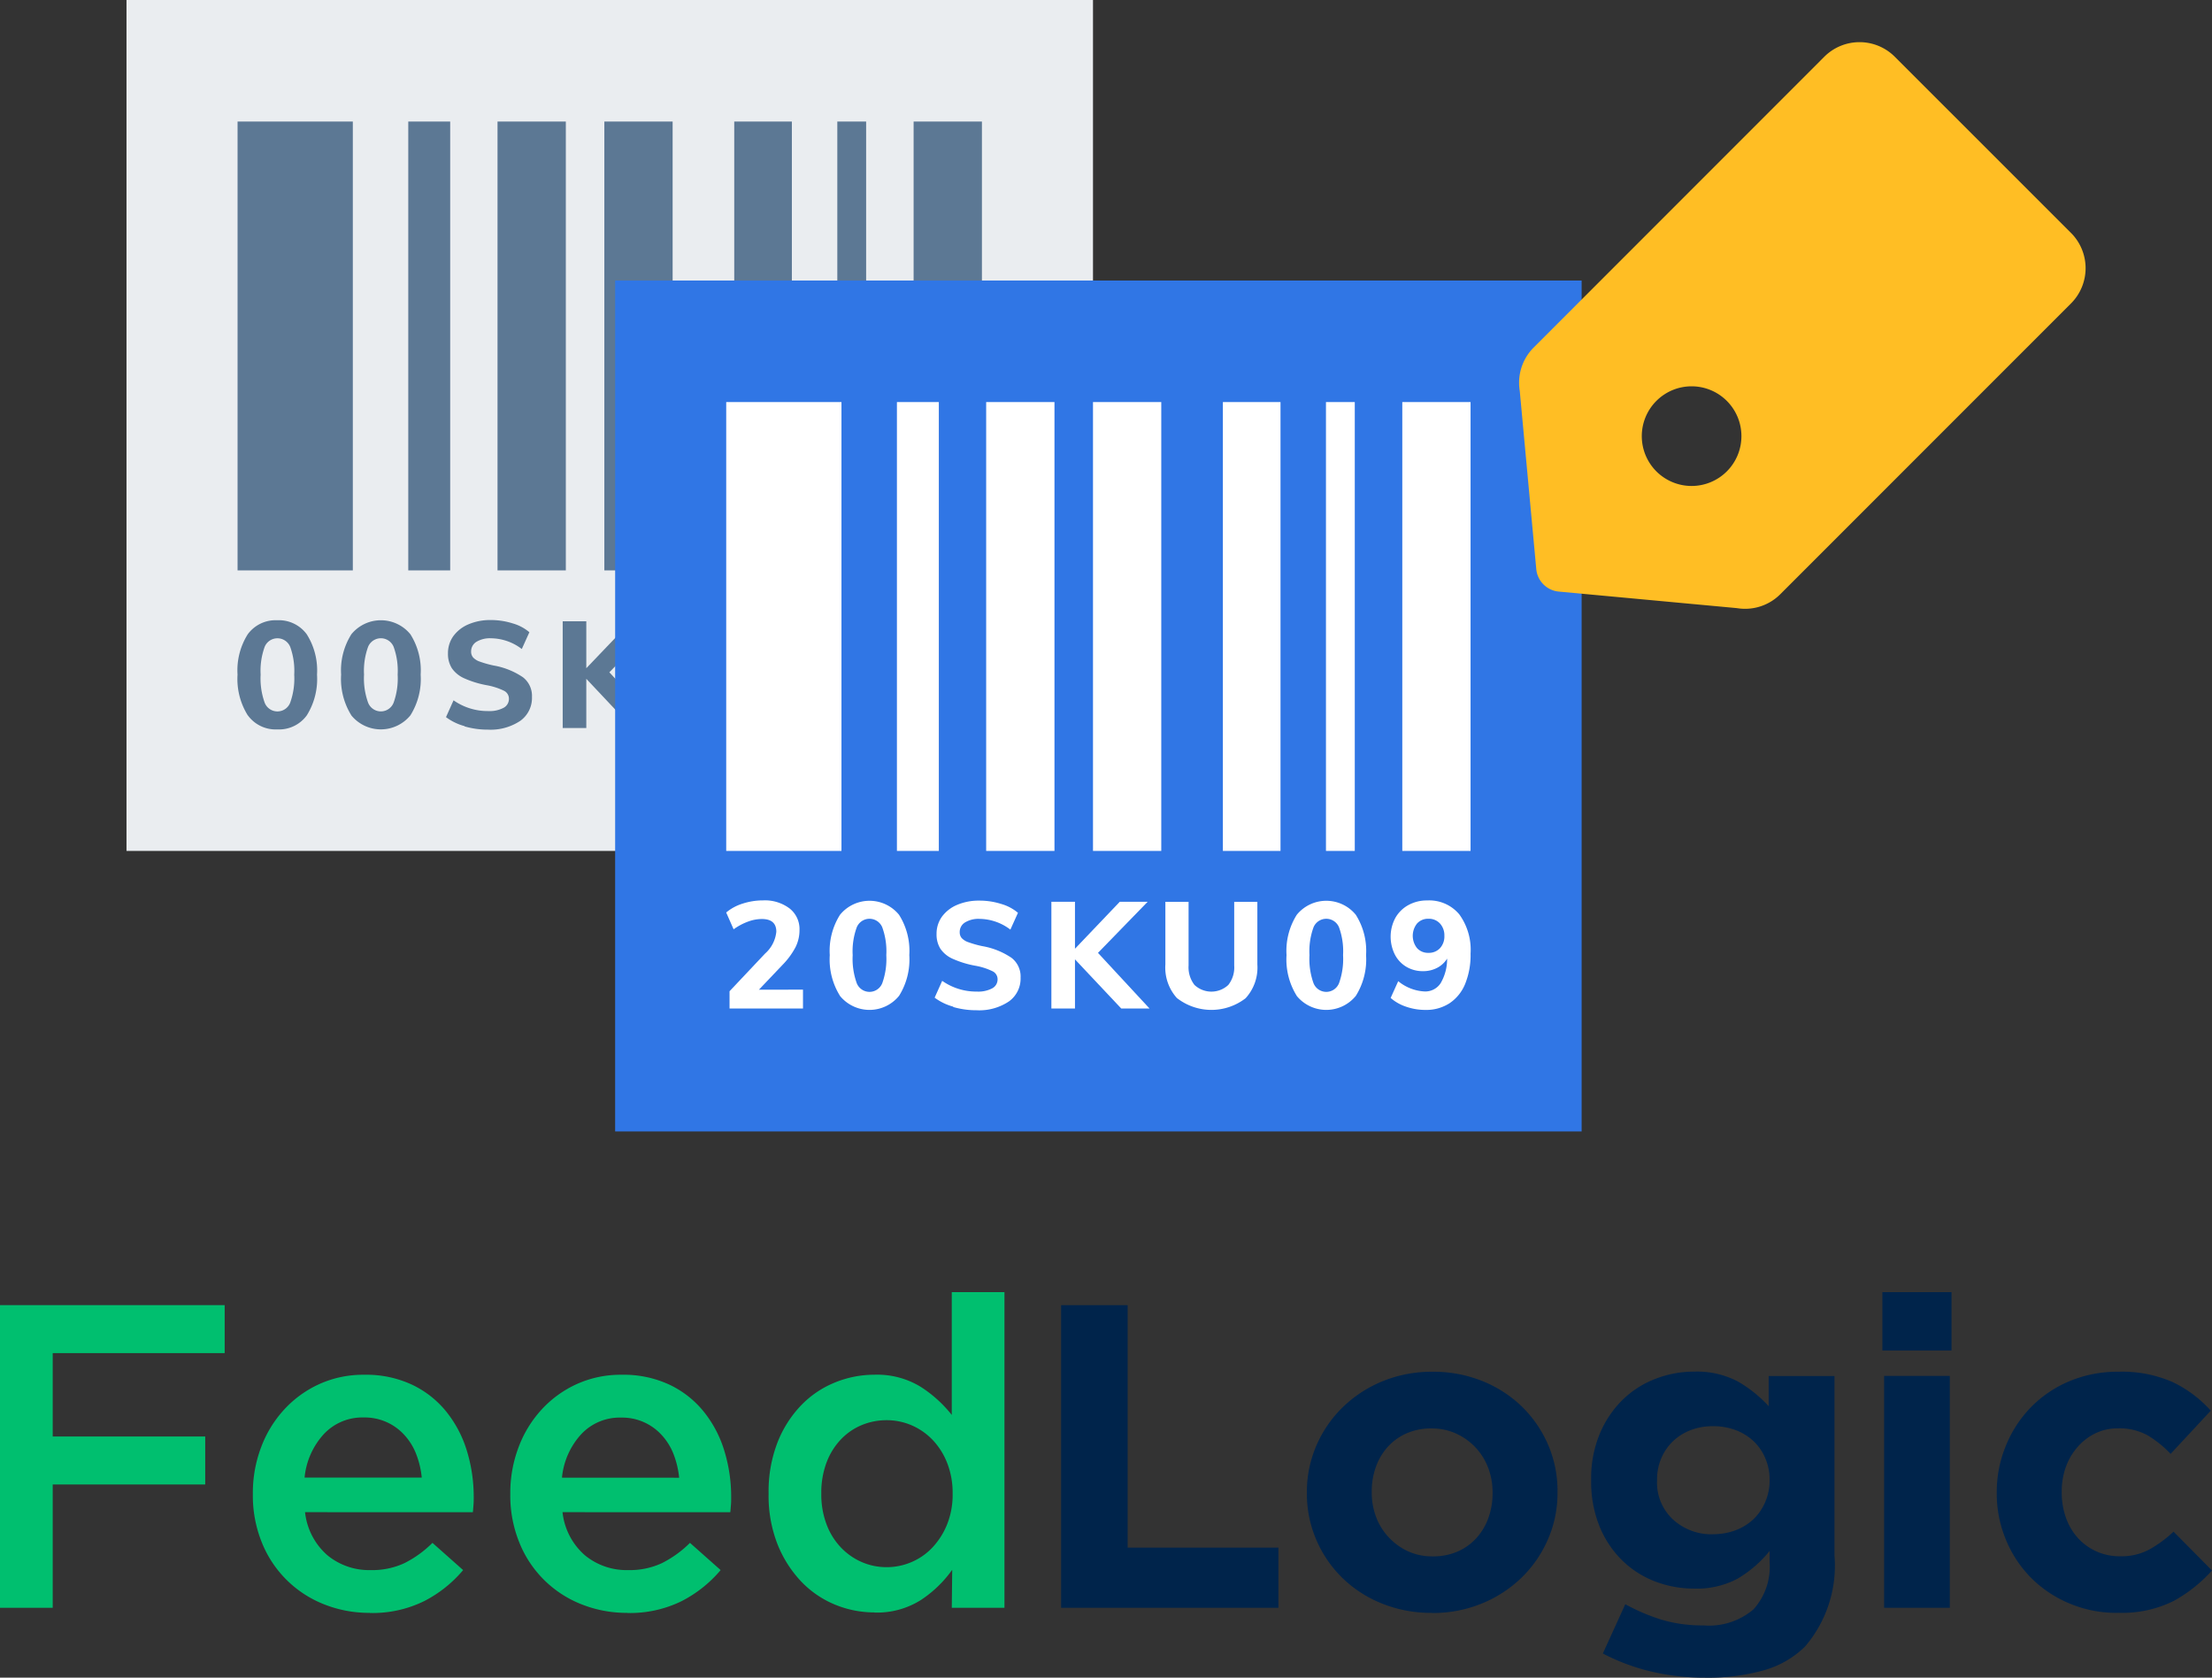 <svg xmlns="http://www.w3.org/2000/svg" xmlns:xlink="http://www.w3.org/1999/xlink" width="75" height="56.869" viewBox="0 0 75 56.869"><rect x="0" y="0" width="75" height="56.869" fill="#333333" stroke="none"/><defs><style>.a{fill:none;}.b{fill:#00bf6f;}.c{clip-path:url(#a);}.d{fill:#00244b;}.e{fill:#eaedf0;}.f{fill:#5c7894;}.g{fill:#3076e5;}.h{fill:#fff;}.i{fill:#ffbe24;}</style><clipPath id="a"><rect class="a" width="75" height="56.869" transform="translate(0 0)"/></clipPath></defs><g transform="translate(0 0)"><path class="b" d="M0,44.241V54.5H1.787V50.32H6.958V48.694H1.787V45.867H7.618V44.241Z"/><g class="c"><path class="b" d="M12.539,54.672a4.126,4.126,0,0,1-1.559-.293,3.744,3.744,0,0,1-2.1-2.087,4.235,4.235,0,0,1-.307-1.634v-.029a4.361,4.361,0,0,1,.279-1.567,3.9,3.9,0,0,1,.783-1.282,3.685,3.685,0,0,1,1.194-.864,3.6,3.6,0,0,1,1.523-.315,3.668,3.668,0,0,1,1.619.337,3.312,3.312,0,0,1,1.157.908,3.947,3.947,0,0,1,.7,1.325,5.337,5.337,0,0,1,.234,1.59c0,.078,0,.159-.007.242s-.012.168-.022.256H10.343a2.256,2.256,0,0,0,.754,1.457,2.222,2.222,0,0,0,1.471.506,2.579,2.579,0,0,0,1.143-.235,3.677,3.677,0,0,0,.952-.688l1.04.923a4.268,4.268,0,0,1-1.325,1.054,3.974,3.974,0,0,1-1.839.4M14.3,50.087a3,3,0,0,0-.19-.8,2.04,2.04,0,0,0-.4-.645,1.81,1.81,0,0,0-1.376-.593,1.786,1.786,0,0,0-1.355.564,2.538,2.538,0,0,0-.652,1.472Z"/><path class="b" d="M21.27,54.672a4.128,4.128,0,0,1-1.56-.293,3.739,3.739,0,0,1-2.1-2.087,4.217,4.217,0,0,1-.308-1.634v-.029a4.361,4.361,0,0,1,.279-1.567,3.9,3.9,0,0,1,.783-1.282,3.685,3.685,0,0,1,1.194-.864,3.6,3.6,0,0,1,1.523-.315,3.668,3.668,0,0,1,1.619.337,3.312,3.312,0,0,1,1.157.908,3.929,3.929,0,0,1,.7,1.325,5.305,5.305,0,0,1,.234,1.59c0,.078,0,.159-.007.242s-.012.168-.022.256H19.073a2.256,2.256,0,0,0,.754,1.457,2.224,2.224,0,0,0,1.471.506,2.579,2.579,0,0,0,1.143-.235,3.68,3.68,0,0,0,.953-.688l1.04.923a4.272,4.272,0,0,1-1.326,1.054,3.972,3.972,0,0,1-1.838.4m1.757-4.585a3,3,0,0,0-.19-.8,2.04,2.04,0,0,0-.4-.645,1.81,1.81,0,0,0-1.376-.593,1.786,1.786,0,0,0-1.355.564,2.538,2.538,0,0,0-.652,1.472Z"/><path class="b" d="M29.649,54.657a3.513,3.513,0,0,1-1.334-.263,3.342,3.342,0,0,1-1.142-.777,3.959,3.959,0,0,1-.806-1.259,4.5,4.5,0,0,1-.307-1.715v-.029a4.6,4.6,0,0,1,.3-1.714,3.834,3.834,0,0,1,.8-1.26,3.321,3.321,0,0,1,1.147-.776A3.528,3.528,0,0,1,29.64,46.6a2.83,2.83,0,0,1,1.579.411,4.3,4.3,0,0,1,1.052.952V43.8h1.786V54.5H32.271l.015-1.289a4.006,4.006,0,0,1-1.062,1.025,2.782,2.782,0,0,1-1.575.425m.417-1.538a2.134,2.134,0,0,0,.848-.176,2.109,2.109,0,0,0,.714-.505,2.511,2.511,0,0,0,.49-.784,2.7,2.7,0,0,0,.182-1.011v-.029a2.76,2.76,0,0,0-.182-1.018,2.4,2.4,0,0,0-.49-.784,2.19,2.19,0,0,0-.714-.5,2.132,2.132,0,0,0-.848-.175,2.19,2.19,0,0,0-.854.168,2.075,2.075,0,0,0-.708.491,2.31,2.31,0,0,0-.482.783,2.889,2.889,0,0,0-.175,1.033v.029a2.836,2.836,0,0,0,.175,1.018,2.3,2.3,0,0,0,.482.784,2.167,2.167,0,0,0,.708.5,2.109,2.109,0,0,0,.854.176"/><path class="d" d="M35.978,44.242h2.256V52.46h5.112V54.5H35.978Z"/><path class="d" d="M48.546,54.672a4.436,4.436,0,0,1-1.685-.315,4.1,4.1,0,0,1-1.341-.864,4.008,4.008,0,0,1-.886-1.289,3.951,3.951,0,0,1-.323-1.59v-.029A3.95,3.95,0,0,1,44.634,49a4.04,4.04,0,0,1,.894-1.3,4.238,4.238,0,0,1,1.348-.879,4.4,4.4,0,0,1,1.7-.322,4.447,4.447,0,0,1,1.685.315,4.133,4.133,0,0,1,1.339.864,4.054,4.054,0,0,1,.887,1.289,3.937,3.937,0,0,1,.322,1.59v.029a3.929,3.929,0,0,1-.322,1.589,4.074,4.074,0,0,1-.893,1.3,4.232,4.232,0,0,1-1.349.879,4.379,4.379,0,0,1-1.7.322m.029-1.919a2.074,2.074,0,0,0,.857-.168,1.892,1.892,0,0,0,.637-.462,2.042,2.042,0,0,0,.4-.681,2.427,2.427,0,0,0,.139-.828v-.029a2.32,2.32,0,0,0-.147-.828,2.073,2.073,0,0,0-1.084-1.164,1.966,1.966,0,0,0-.834-.176,2.056,2.056,0,0,0-.858.169,1.88,1.88,0,0,0-.636.461,2.028,2.028,0,0,0-.4.681,2.431,2.431,0,0,0-.138.828v.029a2.319,2.319,0,0,0,.146.828,2.07,2.07,0,0,0,.424.688,2.1,2.1,0,0,0,.652.476,1.962,1.962,0,0,0,.843.176"/><path class="d" d="M57.817,56.869a7.868,7.868,0,0,1-1.845-.212,6.949,6.949,0,0,1-1.626-.608l.761-1.67a6.593,6.593,0,0,0,1.238.527,4.835,4.835,0,0,0,1.415.191,2.324,2.324,0,0,0,1.691-.542,2.149,2.149,0,0,0,.549-1.6v-.381a4.016,4.016,0,0,1-1.084.938,2.93,2.93,0,0,1-1.479.337,3.651,3.651,0,0,1-1.319-.242,3.261,3.261,0,0,1-1.113-.71,3.445,3.445,0,0,1-.769-1.15,4.015,4.015,0,0,1-.286-1.56v-.03a3.921,3.921,0,0,1,.293-1.56,3.516,3.516,0,0,1,.776-1.15,3.269,3.269,0,0,1,1.115-.71,3.606,3.606,0,0,1,1.3-.242,2.972,2.972,0,0,1,1.495.337,4.365,4.365,0,0,1,1.04.835V46.645H62.2v6.079a4.216,4.216,0,0,1-1,3.091,3.242,3.242,0,0,1-1.4.805,7.053,7.053,0,0,1-1.986.249m.264-4.863a2.165,2.165,0,0,0,.763-.132,1.815,1.815,0,0,0,.607-.373,1.73,1.73,0,0,0,.4-.579A1.813,1.813,0,0,0,60,50.19v-.03a1.81,1.81,0,0,0-.147-.732,1.72,1.72,0,0,0-.4-.579,1.815,1.815,0,0,0-.607-.373,2.165,2.165,0,0,0-.763-.132,2.088,2.088,0,0,0-.754.132,1.8,1.8,0,0,0-.6.373,1.74,1.74,0,0,0-.4.579,1.825,1.825,0,0,0-.145.732v.03a1.7,1.7,0,0,0,.542,1.318,1.931,1.931,0,0,0,1.361.5"/><path class="d" d="M63.824,43.8h2.344v1.978H63.824Zm.059,2.841H66.11V54.5H63.883Z"/><path class="d" d="M71.792,54.672a4.109,4.109,0,0,1-1.633-.322,4.029,4.029,0,0,1-1.3-.872,3.986,3.986,0,0,1-.848-1.289,4.044,4.044,0,0,1-.309-1.575v-.029A4.1,4.1,0,0,1,68.014,49a4.053,4.053,0,0,1,.848-1.3,3.968,3.968,0,0,1,1.3-.879,4.2,4.2,0,0,1,1.662-.322,4.26,4.26,0,0,1,1.847.352,4.134,4.134,0,0,1,1.288.967l-1.362,1.464a3.7,3.7,0,0,0-.783-.63,1.976,1.976,0,0,0-1-.234,1.72,1.72,0,0,0-.77.169,1.891,1.891,0,0,0-.6.461,2.08,2.08,0,0,0-.4.681,2.431,2.431,0,0,0-.139.828v.029a2.539,2.539,0,0,0,.139.85,2.035,2.035,0,0,0,.4.688,1.9,1.9,0,0,0,.63.462,1.947,1.947,0,0,0,.821.168,2,2,0,0,0,.974-.227,4.1,4.1,0,0,0,.827-.608L75,53.236a4.973,4.973,0,0,1-1.3,1.033,3.929,3.929,0,0,1-1.9.4"/><rect class="e" width="32.77" height="28.844" transform="translate(4.289 0)"/><rect class="f" width="3.908" height="15.215" transform="translate(8.055 4.12)"/><rect class="f" width="1.954" height="15.215" transform="translate(24.895 4.12)"/><rect class="f" width="0.977" height="15.215" transform="translate(28.39 4.12)"/><rect class="f" width="1.421" height="15.215" transform="translate(13.843 4.12)"/><rect class="f" width="2.316" height="15.215" transform="translate(16.869 4.12)"/><rect class="f" width="2.315" height="15.215" transform="translate(20.491 4.12)"/><rect class="f" width="2.316" height="15.215" transform="translate(30.977 4.12)"/><path class="f" d="M33.436,24.037v.642H30.948v-.591l1.2-1.278a1.133,1.133,0,0,0,.379-.739q0-.43-.493-.43a1.372,1.372,0,0,0-.471.089,1.986,1.986,0,0,0-.482.259l-.253-.569a1.619,1.619,0,0,1,.556-.3,2.227,2.227,0,0,1,.693-.109,1.389,1.389,0,0,1,.9.271.885.885,0,0,1,.337.729,1.3,1.3,0,0,1-.131.58,2.6,2.6,0,0,1-.438.6l-.806.847Z"/><path class="f" d="M11.912,24.247a2.327,2.327,0,0,1-.346-1.38,2.292,2.292,0,0,1,.348-1.368,1.292,1.292,0,0,1,2,0,2.284,2.284,0,0,1,.349,1.368,2.32,2.32,0,0,1-.347,1.38,1.293,1.293,0,0,1-2.006,0m1.437-.431a2.43,2.43,0,0,0,.136-.949,2.382,2.382,0,0,0-.136-.94.468.468,0,0,0-.867,0,2.379,2.379,0,0,0-.137.94,2.427,2.427,0,0,0,.137.949.464.464,0,0,0,.867,0"/><path class="f" d="M8.4,24.247a2.327,2.327,0,0,1-.346-1.38A2.292,2.292,0,0,1,8.4,21.5a1.171,1.171,0,0,1,1-.475,1.169,1.169,0,0,1,1,.475,2.284,2.284,0,0,1,.349,1.368,2.327,2.327,0,0,1-.346,1.38,1.163,1.163,0,0,1-1,.477,1.164,1.164,0,0,1-1-.477m1.437-.431a2.43,2.43,0,0,0,.136-.949,2.382,2.382,0,0,0-.136-.94.468.468,0,0,0-.867,0,2.382,2.382,0,0,0-.136.94,2.43,2.43,0,0,0,.136.949.464.464,0,0,0,.867,0"/><path class="f" d="M15.753,24.614a1.856,1.856,0,0,1-.631-.305l.256-.57a2.01,2.01,0,0,0,1.176.364,1.008,1.008,0,0,0,.52-.11.341.341,0,0,0,.182-.305.3.3,0,0,0-.166-.272,2.244,2.244,0,0,0-.593-.19,3.332,3.332,0,0,1-.763-.236,1,1,0,0,1-.415-.341.909.909,0,0,1-.13-.5.989.989,0,0,1,.181-.585,1.223,1.223,0,0,1,.511-.4,1.863,1.863,0,0,1,.76-.146,2.442,2.442,0,0,1,.741.113,1.506,1.506,0,0,1,.567.3L17.692,22a1.749,1.749,0,0,0-1.046-.364.885.885,0,0,0-.494.121.378.378,0,0,0-.178.331.3.3,0,0,0,.069.2.562.562,0,0,0,.231.141,3.558,3.558,0,0,0,.458.129,2.541,2.541,0,0,1,1,.4.8.8,0,0,1,.305.667.953.953,0,0,1-.394.808,1.811,1.811,0,0,1-1.1.3,2.8,2.8,0,0,1-.79-.11"/><path class="f" d="M22.408,24.678h-.959l-1.57-1.668v1.668h-.8V21.06h.8v1.591L21.4,21.06h.945l-1.684,1.729Z"/><path class="f" d="M23.345,24.332a1.543,1.543,0,0,1-.4-1.147V21.061h.785v2.16a.971.971,0,0,0,.2.657.839.839,0,0,0,1.147,0,.964.964,0,0,0,.2-.654v-2.16h.785v2.124a1.539,1.539,0,0,1-.4,1.145,1.9,1.9,0,0,1-2.317,0"/><path class="f" d="M27.4,24.247a2.327,2.327,0,0,1-.346-1.38A2.292,2.292,0,0,1,27.4,21.5a1.292,1.292,0,0,1,2,0,2.284,2.284,0,0,1,.349,1.368,2.327,2.327,0,0,1-.346,1.38,1.294,1.294,0,0,1-2.007,0m1.437-.431a2.43,2.43,0,0,0,.136-.949,2.382,2.382,0,0,0-.136-.94.468.468,0,0,0-.867,0,2.382,2.382,0,0,0-.136.94,2.43,2.43,0,0,0,.136.949.464.464,0,0,0,.867,0"/><rect class="g" width="32.77" height="28.844" transform="translate(20.857 9.509)"/><rect class="h" width="3.908" height="15.215" transform="translate(24.623 13.629)"/><rect class="h" width="1.954" height="15.215" transform="translate(41.463 13.629)"/><rect class="h" width="0.977" height="15.215" transform="translate(44.958 13.629)"/><rect class="h" width="1.421" height="15.215" transform="translate(30.411 13.629)"/><rect class="h" width="2.316" height="15.215" transform="translate(33.437 13.629)"/><rect class="h" width="2.315" height="15.215" transform="translate(37.059 13.629)"/><rect class="h" width="2.315" height="15.215" transform="translate(47.546 13.629)"/><path class="h" d="M27.226,33.546v.641h-2.49V33.6l1.206-1.278a1.135,1.135,0,0,0,.38-.739q0-.431-.493-.431a1.361,1.361,0,0,0-.471.09,2.016,2.016,0,0,0-.484.259l-.252-.57a1.621,1.621,0,0,1,.555-.3,2.237,2.237,0,0,1,.693-.11,1.388,1.388,0,0,1,.9.272.889.889,0,0,1,.338.729,1.3,1.3,0,0,1-.132.58,2.566,2.566,0,0,1-.439.6l-.806.847Z"/><path class="h" d="M28.48,33.756a2.327,2.327,0,0,1-.346-1.38,2.289,2.289,0,0,1,.348-1.368,1.292,1.292,0,0,1,2,0,2.282,2.282,0,0,1,.349,1.368,2.32,2.32,0,0,1-.347,1.38,1.293,1.293,0,0,1-2.006,0m1.437-.431a2.434,2.434,0,0,0,.136-.949,2.376,2.376,0,0,0-.136-.94.468.468,0,0,0-.867,0,2.372,2.372,0,0,0-.137.94,2.43,2.43,0,0,0,.137.949.465.465,0,0,0,.867,0"/><path class="h" d="M32.321,34.123a1.856,1.856,0,0,1-.631-.305l.256-.57a2.01,2.01,0,0,0,1.176.364,1.006,1.006,0,0,0,.52-.11.341.341,0,0,0,.182-.305.3.3,0,0,0-.166-.272,2.207,2.207,0,0,0-.593-.19A3.279,3.279,0,0,1,32.3,32.5a.993.993,0,0,1-.415-.34.911.911,0,0,1-.13-.5.987.987,0,0,1,.181-.585,1.223,1.223,0,0,1,.511-.4,1.863,1.863,0,0,1,.76-.146,2.411,2.411,0,0,1,.741.113,1.52,1.52,0,0,1,.567.3l-.257.57a1.749,1.749,0,0,0-1.046-.364.871.871,0,0,0-.493.121.377.377,0,0,0-.179.331.3.3,0,0,0,.069.2.562.562,0,0,0,.231.141,3.534,3.534,0,0,0,.459.129,2.535,2.535,0,0,1,1,.4.8.8,0,0,1,.305.667.953.953,0,0,1-.394.808,1.811,1.811,0,0,1-1.1.3,2.8,2.8,0,0,1-.79-.11"/><path class="h" d="M38.977,34.187h-.959l-1.57-1.667v1.667h-.8V30.569h.8V32.16l1.518-1.591h.945L37.228,32.3Z"/><path class="h" d="M39.913,33.841a1.543,1.543,0,0,1-.4-1.147V30.57H40.3v2.16a.975.975,0,0,0,.2.657.839.839,0,0,0,1.147,0,.958.958,0,0,0,.2-.654V30.57h.785v2.124a1.539,1.539,0,0,1-.4,1.145,1.9,1.9,0,0,1-2.317,0"/><path class="h" d="M43.967,33.756a2.327,2.327,0,0,1-.346-1.38,2.289,2.289,0,0,1,.348-1.368,1.292,1.292,0,0,1,2,0,2.282,2.282,0,0,1,.349,1.368,2.327,2.327,0,0,1-.346,1.38,1.294,1.294,0,0,1-2.007,0m1.437-.431a2.434,2.434,0,0,0,.136-.949,2.376,2.376,0,0,0-.136-.94.468.468,0,0,0-.867,0,2.376,2.376,0,0,0-.136.94,2.434,2.434,0,0,0,.136.949.465.465,0,0,0,.867,0"/><path class="h" d="M49.476,30.991a2.042,2.042,0,0,1,.385,1.334,2.591,2.591,0,0,1-.182,1.023,1.436,1.436,0,0,1-.529.658,1.453,1.453,0,0,1-.818.228,1.994,1.994,0,0,1-.647-.106,1.536,1.536,0,0,1-.534-.3l.257-.569a1.522,1.522,0,0,0,.894.349.62.62,0,0,0,.545-.282,1.623,1.623,0,0,0,.219-.832.858.858,0,0,1-.334.311,1.012,1.012,0,0,1-.482.115,1.089,1.089,0,0,1-.568-.149,1.028,1.028,0,0,1-.389-.416,1.351,1.351,0,0,1,.017-1.239,1.13,1.13,0,0,1,.442-.436,1.292,1.292,0,0,1,.636-.157,1.328,1.328,0,0,1,1.088.468m-.651,1.149a.585.585,0,0,0,.148-.416.594.594,0,0,0-.148-.418.506.506,0,0,0-.391-.162.5.5,0,0,0-.387.16.671.671,0,0,0,0,.836.5.5,0,0,0,.387.159.511.511,0,0,0,.391-.159"/><path class="i" d="M61.854,1.924,52,11.781a1.688,1.688,0,0,0-.494,1.193,1.738,1.738,0,0,0,.023.278l.56,6.041a.843.843,0,0,0,.761.76l6.041.561a1.687,1.687,0,0,0,1.471-.471l9.857-9.857a1.691,1.691,0,0,0,0-2.391L64.245,1.924a1.691,1.691,0,0,0-2.391,0M58.55,13.59a1.689,1.689,0,1,1-2.389,0,1.689,1.689,0,0,1,2.389,0"/></g></g></svg>